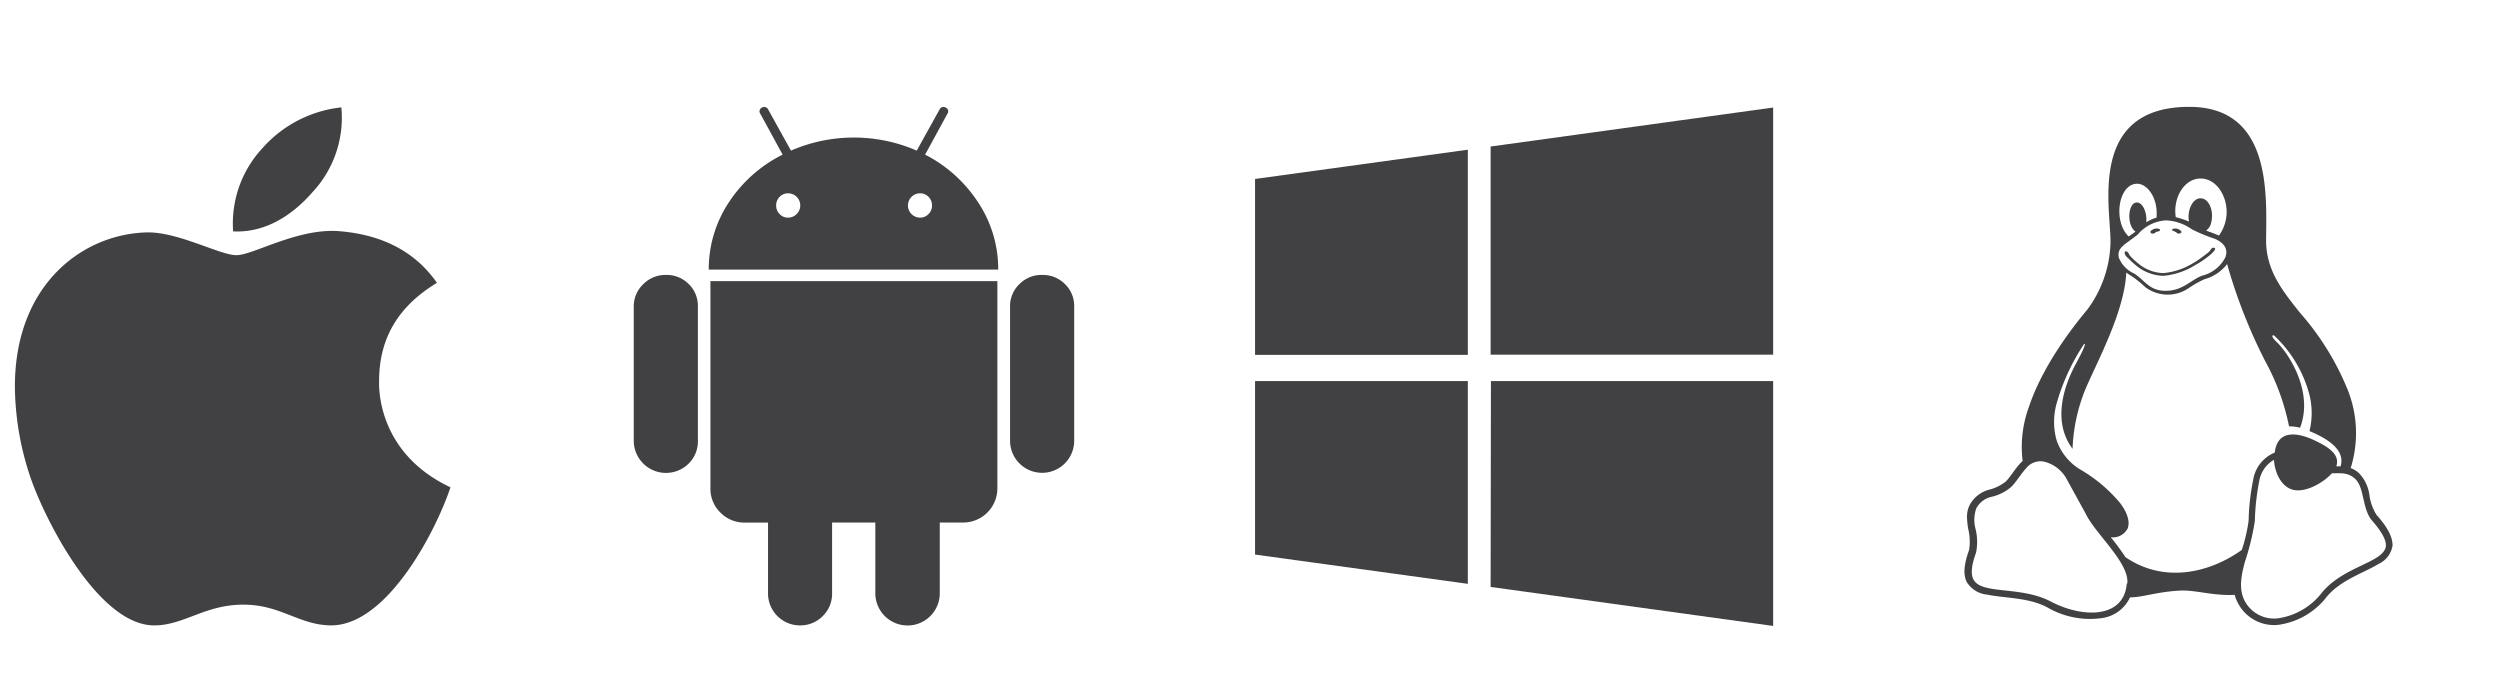 <?xml version="1.0" encoding="UTF-8"?> <svg xmlns="http://www.w3.org/2000/svg" id="Layer_1" data-name="Layer 1" viewBox="0 0 328.99 92"><defs><style>.cls-1{fill:none;}.cls-2{fill:#414042;}</style></defs><title>popular platforms 02</title><rect class="cls-1" width="328.99" height="92"></rect><path class="cls-2" d="M848.89,557.13c0-5.59,2.49-9.81,7.61-12.91-2.86-4.1-7.19-6.35-12.9-6.8-5.41-.42-11.31,3.16-13.48,3.16s-7.52-3-11.63-3c-8.5.13-17.53,6.77-17.53,20.28a38.05,38.05,0,0,0,2.19,12.37c2,5.59,9,19.29,16.33,19.07,3.84-.1,6.55-2.73,11.54-2.73s7.36,2.73,11.64,2.73c7.4-.11,13.76-12.57,15.62-18.17-9.93-4.68-9.39-13.71-9.39-14Zm-8.62-25a14.36,14.36,0,0,0,3.65-11,16.17,16.17,0,0,0-10.34,5.32,14.55,14.55,0,0,0-3.9,11C833.66,537.65,837.28,535.61,840.27,532.12Z" transform="translate(-799 -507)"></path><path class="cls-2" d="M886.64,543.18a4.08,4.08,0,0,0-3,1.23,4,4,0,0,0-1.24,3V565a4.24,4.24,0,0,0,7.23,3,4.1,4.1,0,0,0,1.21-3V547.36a4,4,0,0,0-1.23-3A4.06,4.06,0,0,0,886.64,543.18Z" transform="translate(-799 -507)"></path><path class="cls-2" d="M920.74,527.35l2.93-5.37a.54.54,0,0,0-.21-.82.57.57,0,0,0-.82.25l-3,5.41a20.77,20.77,0,0,0-16.55,0l-3-5.41a.57.57,0,0,0-.82-.25.54.54,0,0,0-.21.82l2.93,5.37a18.1,18.1,0,0,0-7.09,6.3,15.86,15.86,0,0,0-2.63,8.83h38.09a15.86,15.86,0,0,0-2.63-8.83A18.2,18.2,0,0,0,920.74,527.35Zm-16.9,7.81a1.56,1.56,0,0,1-1.14.48,1.46,1.46,0,0,1-1.11-.48,1.55,1.55,0,0,1-.45-1.12,1.57,1.57,0,0,1,.45-1.13,1.5,1.5,0,0,1,1.11-.47,1.59,1.59,0,0,1,1.14.47,1.56,1.56,0,0,1,.47,1.13A1.54,1.54,0,0,1,903.84,535.16Zm17.36,0a1.5,1.5,0,0,1-1.12.48,1.6,1.6,0,0,1-1.13-2.73,1.56,1.56,0,0,1,1.13-.47,1.53,1.53,0,0,1,1.12.47,1.59,1.59,0,0,1,.45,1.13A1.56,1.56,0,0,1,921.2,535.16Z" transform="translate(-799 -507)"></path><path class="cls-2" d="M892.49,571.26a4.35,4.35,0,0,0,1.32,3.2,4.4,4.4,0,0,0,3.21,1.31h3.05l0,9.31a4.2,4.2,0,0,0,4.2,4.22,4.12,4.12,0,0,0,3-1.23,4.08,4.08,0,0,0,1.23-3v-9.31h5.69v9.31a4.24,4.24,0,0,0,8.48,0v-9.31h3.09a4.49,4.49,0,0,0,4.49-4.51V544H892.49Z" transform="translate(-799 -507)"></path><path class="cls-2" d="M936.15,543.18a4.07,4.07,0,0,0-3,1.21,4,4,0,0,0-1.23,3V565a4.22,4.22,0,1,0,8.44,0V547.36a4,4,0,0,0-1.24-3A4.1,4.1,0,0,0,936.15,543.18Z" transform="translate(-799 -507)"></path><path class="cls-2" d="M964.16,530.55l28-3.85v27h-28Zm0,49.43,28,3.85V557.15h-28Zm31,4.26,37.18,5.13V557.15H995.2Zm0-58v27.43h37.18V521.15l-37.18,5.13Z" transform="translate(-799 -507)"></path><path class="cls-2" d="M1085.28,537.51c.14.07.24.23.4.23s.38-.06.39-.2-.25-.31-.43-.39a.89.89,0,0,0-.73,0c-.05,0-.11.09-.08.14s.31.15.45.23Zm-2.91.23c.16,0,.26-.16.4-.23s.41,0,.46-.21,0-.12-.08-.15a.89.89,0,0,0-.73,0c-.17.08-.45.2-.43.39S1082.23,537.75,1082.37,537.74Zm29.45,37.14a6.59,6.59,0,0,1-1-2.63,5.16,5.16,0,0,0-1.4-3,3.28,3.28,0,0,0-.53-.39,2.77,2.77,0,0,0-.55-.26,15.4,15.4,0,0,0-.49-10.54,35.55,35.55,0,0,0-6.19-9.91c-2.28-2.87-4.49-5.59-4.45-9.6.06-6.11.68-17.47-10.1-17.49-13.64,0-10.23,13.78-10.38,18a15.43,15.43,0,0,1-3,8.62c-2.51,3-6.06,7.84-7.74,12.89a15.25,15.25,0,0,0-.82,7.1c-.87.77-1.52,2-2.21,2.69a5.8,5.8,0,0,1-2.27,1.1,4.11,4.11,0,0,0-2.46,1.94,3.42,3.42,0,0,0-.38,1.65,10.45,10.45,0,0,0,.16,1.57,6.84,6.84,0,0,1,.11,2.77c-.69,1.92-.79,3.25-.29,4.22a3.53,3.53,0,0,0,2.67,1.64c2.31.48,5.44.36,7.9,1.67a11.16,11.16,0,0,0,7.45,1.38,4.78,4.78,0,0,0,3.45-2.69c1.67,0,3.51-.72,6.44-.88,2-.16,4.47.71,7.34.55a4,4,0,0,0,.33.89v0a5.35,5.35,0,0,0,5.37,3.06,9.7,9.7,0,0,0,6.43-3.72c1.82-2.18,4.8-3.09,6.79-4.29a3.23,3.23,0,0,0,1.85-2.43c0-1.1-.59-2.31-2.07-4Zm-26.15-42.17c1.31-3,4.56-2.9,5.86-.05A5.29,5.29,0,0,1,1091,538c-.21-.1-.79-.34-1.68-.65a2.42,2.42,0,0,0,.52-.61c.64-1.58,0-3.6-1.21-3.64-1-.07-1.85,1.44-1.57,3.06a10.13,10.13,0,0,0-1.74-.58A5.33,5.33,0,0,1,1085.67,532.71Zm-5.42-1.53c1.34,0,2.77,1.89,2.54,4.46a5.2,5.2,0,0,0-1.36.62c.16-1.19-.44-2.68-1.28-2.61-1.11.09-1.3,2.82-.24,3.74.14.11.26,0-.78.73C1077.05,536.18,1077.73,531.18,1080.25,531.18Zm-1.81,8.09c.82-.62,1.81-1.33,1.87-1.4A5.31,5.31,0,0,1,1084,536a6.37,6.37,0,0,1,3.45,1.18,21.76,21.76,0,0,0,3,1.24c1.12.47,1.83,1.29,1.4,2.43a4.64,4.64,0,0,1-3,2.41c-1.48.48-2.64,2.13-5.09,2a3.51,3.51,0,0,1-1.28-.28c-1.07-.46-1.63-1.38-2.67-2a3.88,3.88,0,0,1-1.95-2,1.43,1.43,0,0,1,.56-1.64Zm.44,44.49c-.36,4.68-5.85,4.59-10,2.4-4-2.1-9.14-.86-10.19-2.92-.32-.62-.32-1.69.35-3.51v0a7.13,7.13,0,0,0-.08-3.18,4.5,4.5,0,0,1,.12-2.67,3,3,0,0,1,2-1.5,6.15,6.15,0,0,0,2.61-1.32c.73-.76,1.27-1.72,1.91-2.4a2.41,2.41,0,0,1,2.35-.92,4.66,4.66,0,0,1,2.92,2.13l2.61,4.75c1.27,2.65,5.75,6.44,5.47,9.17Zm-.19-3.45a29.21,29.21,0,0,0-1.92-2.61,2.18,2.18,0,0,0,2.23-1.18c.3-.83,0-2-1-3.32a19.72,19.72,0,0,0-5.1-4.33,7.22,7.22,0,0,1-3.28-4,9,9,0,0,1,0-4.69,27.88,27.88,0,0,1,3.62-7.89c.31-.23.11.43-1.16,2.77-1.13,2.15-3.25,7.1-.34,11a22.87,22.87,0,0,1,1.84-8.19c1.6-3.65,5-10,5.23-15,.15.11.62.43.83.55a15.78,15.78,0,0,1,1.68,1.37,4.88,4.88,0,0,0,5.65.16,14.36,14.36,0,0,1,2.11-1.2,5.65,5.65,0,0,0,3-2,69.23,69.23,0,0,0,5,12.75,30.16,30.16,0,0,1,3.15,8.61,5.18,5.18,0,0,1,1.45.18c1.84-4.75-1.56-9.88-3.11-11.31-.62-.61-.65-.88-.34-.86a16.43,16.43,0,0,1,4.69,7.86,10,10,0,0,1,0,4.75c2.18.91,4.78,2.39,4.09,4.64h-.56c.43-1.35-.52-2.34-3-3.48s-4.79-1.14-5.1,1.67a4.66,4.66,0,0,0-2.85,3.64,29.93,29.93,0,0,0-.59,5.31,20.56,20.56,0,0,1-.9,3.86c-4.28,3.06-10.22,4.39-15.23,1Zm34.29-1.53c-.12,2.24-5.49,2.65-8.42,6.2a8.87,8.87,0,0,1-5.81,3.39,4.36,4.36,0,0,1-4.49-2.57c-.62-1.48-.32-3.07.15-4.83a33.26,33.26,0,0,0,1.32-5.41,30.65,30.65,0,0,1,.56-5.16,4,4,0,0,1,1.82-2.81l.14-.07c.1,1.76,1,3.55,2.5,3.93,1.68.44,4.09-1,5.12-2.17,1.2,0,2.09-.12,3,.68,1.32,1.13.94,4,2.28,5.54s1.86,2.6,1.82,3.28Zm-34-37.89a12.59,12.59,0,0,0,1.06,1,5.92,5.92,0,0,0,3.64,1.41,9.52,9.52,0,0,0,4.24-1.44,11.74,11.74,0,0,0,2-1.38c.52-.46.78-.84.41-.88s-.35.34-.8.68-1.29,1-1.85,1.3a9.1,9.1,0,0,1-4,1.36,5.34,5.34,0,0,1-3.32-1.29c-.42-.33-.76-.67-1-.92s-.25-.61-.57-.65-.24.49.23.86Z" transform="translate(-799 -507)"></path></svg> 